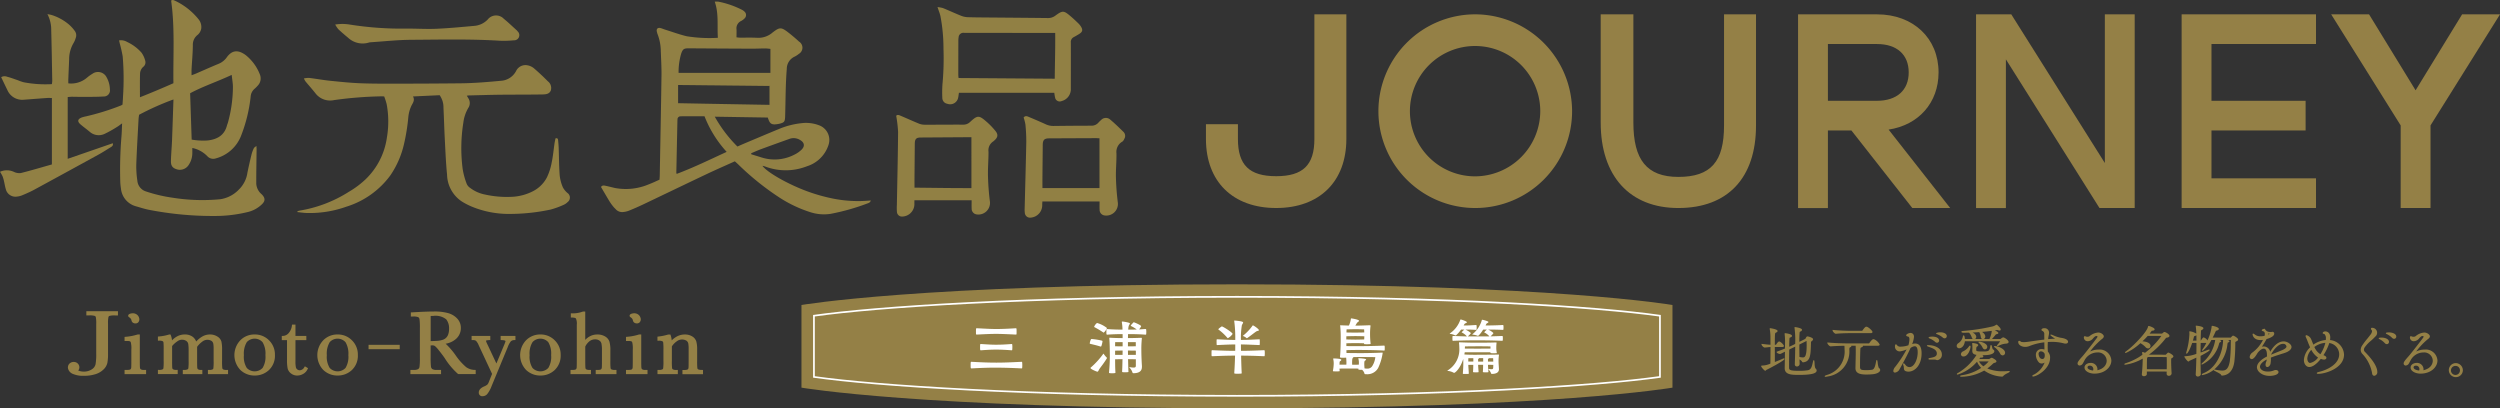 <svg xmlns="http://www.w3.org/2000/svg" xmlns:xlink="http://www.w3.org/1999/xlink" width="489.16" height="79.892" viewBox="0 0 489.16 79.892">
  <rect x="0" y="0" width="489.16" height="79.892" fill="#333333" stroke="none"/>
  <defs>
    <clipPath id="clip-path">
      <rect id="長方形_141776" data-name="長方形 141776" width="489.16" height="79.892" fill="none"/>
    </clipPath>
  </defs>
  <g id="グループ_41955" data-name="グループ 41955" clip-path="url(#clip-path)">
    <path id="パス_120139" data-name="パス 120139" d="M389.1,107.808c-61.785,0-85.212,4.044-85.212,4.044v16.171s23.428,4.044,85.212,4.044,85.212-4.044,85.212-4.044V111.852s-23.428-4.044-85.212-4.044" transform="translate(-147.07 -52.176)" fill="#948046"/>
    <path id="パス_120140" data-name="パス 120140" d="M378,131.029a.106.106,0,0,1,.117.111,5,5,0,0,1,.026.546,5.457,5.457,0,0,1-.026.558c0,.05-.078.074-.143.074-2.212-.112-3.448-.136-4.9-.149-1.353,0-2.537.025-4.84.149-.2,0-.2-.062-.2-.645,0-.632.013-.645.2-.645,2.316.124,3.474.161,4.84.161,1.431,0,2.628-.05,4.9-.161Zm-8.743-6.57c1.9.1,2.823.149,3.812.149.807,0,1.938-.025,3.8-.149a.131.131,0,0,1,.143.124c.013.111.013.372.013.607a3.962,3.962,0,0,1-.013.434c0,.05-.091.074-.143.074-1.782-.086-2.992-.136-3.8-.136-.989,0-1.9.038-3.812.136-.078,0-.169-.024-.169-.1-.013-.1-.013-.31-.013-.508,0-.583.026-.632.13-.632Zm.794,3.086c1.353.087,2.095.136,2.94.136.976,0,1.692-.037,3.083-.136a.1.1,0,0,1,.1.111,3.922,3.922,0,0,1,.026.5,4.844,4.844,0,0,1-.026.533c0,.05-.065.087-.1.087-1.327-.1-2.172-.136-3.083-.136-.846,0-1.6.037-2.94.136-.156,0-.169-.062-.169-.595,0-.607.026-.632.117-.632Z" transform="translate(-178.116 -60.234)" fill="#fff"/>
    <path id="パス_120141" data-name="パス 120141" d="M415.7,125.8a4.925,4.925,0,0,1-.221.917.136.136,0,0,1-.143.087.264.264,0,0,1-.091-.012c-.651-.223-1.757-.459-1.913-.508-.078-.013-.13-.025-.13-.111a2.6,2.6,0,0,1,.234-.769.158.158,0,0,1,.155-.074,13.667,13.667,0,0,1,2,.322c.065.025.1.062.1.124Zm-2.355,5.206a.106.106,0,0,1,.052-.087,15.293,15.293,0,0,0,2.433-2.665c.026-.025.039-.05.065-.05s.026.025.052.062a5.027,5.027,0,0,0,.573.695.073.073,0,0,1,.052.074.294.294,0,0,1-.026.087c-.533.892-1.157,1.649-1.431,2.046-.221.334-.234.558-.429.558-.117,0-1.34-.5-1.34-.719m2.472-6.979a18.052,18.052,0,0,0-1.652-.992c-.065-.024-.1-.05-.1-.111a1.709,1.709,0,0,1,.56-.731,5.566,5.566,0,0,1,1.951.992,2.556,2.556,0,0,1-.624.893.252.252,0,0,1-.13-.05m7.585,6.781c0,.62-.326,1.215-1.665,1.215a.176.176,0,0,1-.183-.149,2.357,2.357,0,0,0-.572-.93.135.135,0,0,1-.039-.074c0-.025.013-.037.053-.037a.57.57,0,0,0,.065.012,4.749,4.749,0,0,0,.7.074c.377,0,.455-.124.455-.384V129.3c-.351-.012-1.015-.012-1.522-.025.026.93.039,1.835.078,2.442v.013c0,.05-.052.074-.1.087-.143.012-.339.025-.52.025-.585,0-.625-.025-.625-.149.04-.608.065-1.5.078-2.418l-1.444.025c0,1.1.013,1.872.065,2.6v.012c0,.062-.078.124-.624.124-.6,0-.638-.05-.638-.124v-.037a32.008,32.008,0,0,0,.156-3.967c0-.372-.013-1.748-.091-2.677a.659.659,0,0,0-.013-.087c0-.049.026-.062.1-.062h.078c.767.05,1.73.075,2.433.075v-.781c-.794,0-1.913.012-3.006.111a.158.158,0,0,1-.156-.111c-.012-.1-.012-.272-.012-.446,0-.508.039-.545.13-.545h.039c1.067.087,2.2.111,2.98.111a8.8,8.8,0,0,0-.13-1.45v-.037c0-.074.039-.1.13-.1.247.025,1.457.2,1.457.384,0,.1-.143.248-.234.471a3.433,3.433,0,0,0-.1.731c.469,0,1.028,0,1.665-.025a6.5,6.5,0,0,0-1.054-.645c-.065-.037-.117-.062-.117-.1a.163.163,0,0,1,.039-.087c.078-.124.416-.471.481-.545a.177.177,0,0,1,.091-.037c.052,0,1.418.558,1.418.768a.194.194,0,0,1-.039.112,5.114,5.114,0,0,1-.351.52c.416-.025.832-.05,1.236-.087.052,0,.143.05.143.124a3.352,3.352,0,0,1,.026.446,4.083,4.083,0,0,1-.026.459c0,.062-.1.087-.143.087-1.158-.1-2.55-.111-3.408-.111,0,.235-.013.508-.013.781.716,0,1.717-.025,2.563-.062h.039c.091,0,.117.037.117.111v.037a19.374,19.374,0,0,0-.1,2.12c0,1.165.065,2.516.117,3.3Zm-3.773-4.872c-.612.012-1.458.012-1.458.012s-.013.384-.013.806c.391,0,1.015.012,1.471.012Zm-1.471,1.674v.818c.416,0,1.015.013,1.457.013,0-.3.013-.583.013-.856Zm4.047-1.661s-.9-.012-1.536-.012v.83c.494,0,1.171-.012,1.536-.012Zm.013,1.661c-.365-.012-1.041-.012-1.549-.025,0,.272.013.558.013.856.507,0,1.184-.013,1.535-.013Z" transform="translate(-199.978 -59.001)" fill="#fff"/>
    <path id="パス_120142" data-name="パス 120142" d="M469.661,128.53c-2.2-.1-3.292-.111-4.5-.124.026,1.19.065,2.529.117,3.421,0,.062-.052.087-.117.1-.156.012-.391.025-.611.025-.637,0-.729-.012-.729-.149.078-1.14.13-2.343.156-3.4-1.275.012-2.147.025-4.436.124-.1,0-.156-.012-.156-.1a4.769,4.769,0,0,1-.013-.484c0-.595,0-.595.169-.595,2.277.1,3.343.124,4.463.124.012-.5.012-.93.012-1.252-1,.012-1.639.037-3.513.124-.078,0-.13-.025-.13-.1s-.013-.273-.013-.459c0-.57,0-.57.143-.57,1.847.1,2.641.124,3.513.124a25.436,25.436,0,0,0-.2-3.682v-.05c0-.062.026-.062.1-.062,1.561.136,1.639.3,1.639.384,0,.124-.143.285-.248.545a14.881,14.881,0,0,0-.182,2.863c.976,0,1.7-.025,3.578-.124.091,0,.091.037.1.1a4.638,4.638,0,0,1,.013.471c0,.2,0,.384-.013.484a.09.09,0,0,1-.1.074c-1.809-.074-2.628-.111-3.578-.124,0,.31,0,.744.013,1.252,1.262,0,2.225-.025,4.5-.124.13,0,.156.037.156.607a4.313,4.313,0,0,1-.026.5c-.013.037-.026.074-.09.074Zm-7.1-3.533a.166.166,0,0,1-.1-.074,9.965,9.965,0,0,0-1.679-1.574c-.039-.025-.078-.05-.078-.087,0-.124.651-.57.689-.57.2,0,2.1,1.19,2.1,1.475a2.537,2.537,0,0,1-.924.831m5.62-1.351c-.208.1-1.222.918-1.821,1.326a.246.246,0,0,1-.091.025c-.026,0-.052,0-.065-.025a1.963,1.963,0,0,0-.638-.384c-.039-.025-.052-.037-.052-.05a.068.068,0,0,1,.039-.05,9.83,9.83,0,0,0,1.822-1.922c.026-.05.039-.074.078-.074.156,0,1.184.719,1.184.93,0,.136-.273.136-.455.223" transform="translate(-222.32 -58.827)" fill="#fff"/>
    <path id="パス_120143" data-name="パス 120143" d="M515.044,127.429c.065,0,.091.012.091.05a.147.147,0,0,1-.013.074,10.156,10.156,0,0,1-.872,2.876,2.417,2.417,0,0,1-2.225,1.227c-.416,0-.442-.025-.456-.149a1.477,1.477,0,0,0-.469-.719c-.533,0-.728,0-.728-.112a.41.41,0,0,1,.026-.124c-.677-.012-1.314-.012-1.744-.012s-1.2,0-1.977.012l.039.446a.109.109,0,0,1-.1.087c-.143.012-.352.012-.56.012s-.416,0-.559-.012a.1.1,0,0,1-.1-.1,8.841,8.841,0,0,0,.156-1.351,3.754,3.754,0,0,0-.1-.967v-.025c0-.05.026-.074.078-.074.156,0,1.509.024,1.509.272,0,.087-.091.186-.221.26s-.117.2-.13.534c0,.05-.013.1-.013.149h1.353c0-.1.013-.223.013-.36,0-.273-.013-.607-.053-1.017a.421.421,0,0,1-.143.012c-.143,0-.286.012-.429.012-.494,0-.638-.012-.638-.149v-.037c.118-.893.144-3.05.144-3.372v-.347a21.338,21.338,0,0,0-.1-2.318.5.5,0,0,0-.013-.062c0-.05.026-.075.091-.075.026,0,.065.012.117.012.313.013.911.038,1.509.05a4.407,4.407,0,0,0,.377-1.277c.013-.074.026-.124.1-.124.039,0,1.5.211,1.5.471,0,.087-.13.186-.273.285a.784.784,0,0,0-.221.285l-.234.372h.078c.689,0,1.822-.037,2.732-.075.13,0,.169.038.169.112v.025a12.246,12.246,0,0,0-.091,1.562,16.574,16.574,0,0,0,.1,1.822c0,.037.013.062.013.087,0,.087-.065.111-.82.111-.455,0-.468-.037-.468-.124v-.062c-.378-.012-1.262-.037-1.639-.037-.429,0-1.5.025-1.822.037v.545c.794.012,1.6.012,2.329.012.937,0,3.578-.025,5.035-.111a.126.126,0,0,1,.13.1,4.221,4.221,0,0,1,.013.459,2.5,2.5,0,0,1-.013.347.132.132,0,0,1-.13.075c-1.379-.1-4.163-.124-5.035-.124-.728,0-1.47.012-2.315.037,0,.2,0,.384.013.558.819.012,2.251.025,2.537.025h.326c.767,0,2.589-.025,4.085-.1Zm-7.026-2.579c.364.013,1.444.038,1.8.038s1.353-.025,1.7-.038c.013-.223.025-.446.025-.62-.338-.012-1.3-.037-1.7-.037-.429,0-1.483.024-1.822.037Zm1.835-2.008c-.468,0-1.782.037-1.782.037s-.013.272-.026.607c.4.012,1.418.025,1.769.025s1.392-.025,1.718-.025c-.013-.285-.026-.607-.026-.607s-1.184-.037-1.652-.037m.729,5.442c-.182,0-.781.012-1.418.025a.2.2,0,0,0,.091.012c.09.025.13.05.13.087s-.065.087-.13.124a.155.155,0,0,0-.066.137,7.19,7.19,0,0,0-.039.744c0,.149.013.273.013.384.377,0,.846,0,1.3-.012a2.3,2.3,0,0,0,.012-.285,2.7,2.7,0,0,0-.1-.88v-.038c0-.037.013-.062.091-.062,1.4.074,1.431.223,1.431.261,0,.062-.091.149-.221.223-.078.05-.143.124-.143.657,0,.273.026.6.052.856a3.245,3.245,0,0,0,.468.037,1.08,1.08,0,0,0,1.054-.521,4.017,4.017,0,0,0,.585-1.723s-1.926-.025-2.784-.025Z" transform="translate(-244.593 -58.432)" fill="#fff"/>
    <path id="パス_120144" data-name="パス 120144" d="M556.923,130.825c.221.025.39.05.521.05.208,0,.3-.062.325-.323,0-.087.013-.3.013-.533-.273,0-.6-.012-1.041-.012.013.434.052.856.091,1.4,0,.037-.039.05-.091.062-.117.012-.3.012-.469.012-.364,0-.534-.012-.534-.087.04-.62.052-.992.052-1.389h-.976c.013.434.053.856.091,1.4,0,.037-.039.05-.091.062-.117.012-.3.012-.468.012-.417,0-.533-.012-.533-.087.039-.62.052-.992.052-1.376h-.976c.013.459.078,1.029.1,1.7,0,.037-.065.074-.13.074h-.937c-.039,0-.1-.012-.1-.062.052-.793.091-1.326.091-1.834v-.186c0-.186,0-.471-.013-.843-.573,1.847-1.562,2.715-1.77,2.715a.26.26,0,0,1-.156-.05,2.879,2.879,0,0,0-1.08-.322c-.078-.025-.1-.038-.1-.05s.026-.05.091-.074a4.816,4.816,0,0,0,2.25-4.375,9.662,9.662,0,0,0-.065-.992v-.05c0-.05.013-.062.078-.062h.078c1.744.074,2.524.074,3.474.074,2.3,0,2.888-.025,3.578-.049.091,0,.143.012.143.074v.024a6.869,6.869,0,0,0-.053.893,4.353,4.353,0,0,0,.091.979.13.13,0,0,1,.013.062c0,.074-.065.074-.156.074-.117.012-.3.012-.482.012s-.351,0-.468-.012c-.091,0-.143-.037-.143-.124v-.05c-.481-.012-1.431-.012-2.5-.012-1.158,0-2.134,0-2.537.012l-.065.422c.6.05,1.392.062,2.069.062.585,0,1.092-.012,1.34-.012,2.537,0,3.11-.025,3.227-.037h.039c.065,0,.091.025.091.074v.037a8.9,8.9,0,0,0-.078,1.314c0,.273.078,1.215.078,1.463,0,.5-.377.905-1.392.905a.135.135,0,0,1-.143-.112,2.325,2.325,0,0,0-.495-.756.212.212,0,0,1-.025-.062c0-.025.013-.037.065-.037Zm2.6-5.516c-2.5-.087-3.461-.087-4.866-.087-1.483,0-2.108,0-4.7.087h-.039c-.065,0-.1-.025-.117-.074a2.928,2.928,0,0,1-.013-.384,2.721,2.721,0,0,1,.013-.384c.013-.087.013-.1.156-.1,1.223.05,2.017.074,2.654.087v-.012a3.175,3.175,0,0,0-.936-.731c-.04-.012-.078-.037-.078-.062a.117.117,0,0,1,.039-.062,5.558,5.558,0,0,1,.482-.471h-.638a6.541,6.541,0,0,1-.976,1.116.216.216,0,0,1-.117.037.119.119,0,0,1-.065-.012,3.013,3.013,0,0,0-.951-.3c-.065-.012-.117-.025-.117-.05s.013-.025.039-.05a5.271,5.271,0,0,0,2.03-2.653c.013-.037.039-.062.1-.062.117,0,1.2.372,1.2.533,0,.05-.052.1-.2.173s-.208.062-.326.261l-.117.2h.624c.365,0,.768-.025,1.783-.087h.026a.087.087,0,0,1,.091.087,2.368,2.368,0,0,1,.026.384,3.092,3.092,0,0,1-.026.422c0,.037-.065.062-.117.062-1.067-.062-1.353-.062-1.783-.062h-.286a4.2,4.2,0,0,1,1.04.645c.026.012.026.025.026.05,0,.1-.482.558-.6.645h1.86c1.809,0,1.99,0,2.381-.012a3.167,3.167,0,0,0-.937-.731c-.039-.012-.078-.037-.078-.062a.111.111,0,0,1,.039-.062,3.362,3.362,0,0,1,.481-.471H555.8c-.533.867-.936,1.227-1.014,1.227a.148.148,0,0,1-.065-.012,3.318,3.318,0,0,0-.937-.223c-.065-.013-.118-.025-.118-.05s.013-.025.039-.038a5.419,5.419,0,0,0,1.835-2.764c0-.037.039-.062.091-.062.091,0,1.21.273,1.21.446,0,.037-.052.1-.169.173-.143.087-.2.075-.286.261l-.118.235h.612c.364,0,1.744-.025,2.759-.087h.026a.087.087,0,0,1,.091.087,2.377,2.377,0,0,1,.026.384,3.1,3.1,0,0,1-.026.422c0,.037-.065.062-.117.062-1.067-.062-2.329-.062-2.759-.062h-.13a3.14,3.14,0,0,1,1.067.694,3.036,3.036,0,0,1-.586.632c.6-.012,1.327-.037,2.277-.074.13,0,.143.05.143.545,0,.161-.012.4-.1.4Zm-4.814,1.078c-1.484,0-2.472.025-2.472.025s-.012.186-.026.422c.469,0,1.444.012,2.472.012,1.054,0,2.056-.012,2.55-.012,0-.223-.013-.422-.013-.422s-.742-.025-1.9-.025Zm-.833,2.33H552.9s-.013.347-.013.645c.234,0,.534.012.989.012Zm1.925-.012h-.82c0,.037-.026.074-.078.111a.148.148,0,0,0-.091.162v.4h.989Zm1.106.012c0,.025-.026.062-.078.1a.148.148,0,0,0-.091.162v.4h1.041c-.013-.235-.026-.657-.026-.657Z" transform="translate(-265.597 -58.629)" fill="#fff"/>
    <path id="パス_120145" data-name="パス 120145" d="M391.234,131.927c-41.776,0-70.708-1.991-82.789-3.7l-.145-.021V115.943l.145-.02c12.08-1.7,41.01-3.7,82.789-3.7s70.707,1.991,82.788,3.7l.146.02V128.21l-.146.021c-12.08,1.7-41.01,3.7-82.788,3.7m-82.6-4.009c12.155,1.7,41,3.673,82.6,3.673s70.442-1.974,82.6-3.673V116.236c-12.155-1.7-41-3.672-82.6-3.672s-70.443,1.973-82.6,3.672Z" transform="translate(-149.208 -54.314)" fill="#fff"/>
    <path id="パス_120146" data-name="パス 120146" d="M72.646,133.652a.327.327,0,0,1-.171-.249,12.017,12.017,0,0,1-.044-1.458V129.83a7.234,7.234,0,0,0-.127-1.608,1.718,1.718,0,0,0-.776-.985,2.657,2.657,0,0,0-1.5-.413,3.009,3.009,0,0,0-1.507.423,4.959,4.959,0,0,0-1.153.953,2.152,2.152,0,0,0-.714-.941,2.553,2.553,0,0,0-1.535-.436,3.125,3.125,0,0,0-1.534.4,4.046,4.046,0,0,0-.953.752,3.382,3.382,0,0,0-.242-1.02l-.056-.128h-.225l-.067.011a9.278,9.278,0,0,1-1.974.377l-.191.019v.8h.212a1.5,1.5,0,0,1,.712.106.337.337,0,0,1,.166.257A14.253,14.253,0,0,1,61,129.838v2.106a11.042,11.042,0,0,1-.047,1.479.322.322,0,0,1-.173.231,1.561,1.561,0,0,1-.694.1h-.212v.819h3.872v-.819h-.212a1.33,1.33,0,0,1-.684-.112.356.356,0,0,1-.164-.277c-.022-.181-.033-.658-.033-1.42V129.09a4.616,4.616,0,0,1,1.03-.928,1.52,1.52,0,0,1,1.763-.062.941.941,0,0,1,.367.585,8.624,8.624,0,0,1,.07,1.309v1.951a10.372,10.372,0,0,1-.051,1.484.321.321,0,0,1-.177.229,1.626,1.626,0,0,1-.7.1h-.212v.819h3.828v-.819h-.212a1.08,1.08,0,0,1-.625-.117.4.4,0,0,1-.158-.3c-.013-.128-.029-.473-.029-1.392v-2.706a4.553,4.553,0,0,1,1.037-1.038,1.577,1.577,0,0,1,1.771-.127.848.848,0,0,1,.346.5,5.091,5.091,0,0,1,.076,1.028v2.347a11.1,11.1,0,0,1-.047,1.475.325.325,0,0,1-.173.235,1.536,1.536,0,0,1-.685.1H69.66v.819H73.6v-.819h-.212a1.65,1.65,0,0,1-.743-.1" transform="translate(-28.978 -61.379)" fill="#948046"/>
    <path id="パス_120147" data-name="パス 120147" d="M92.838,126.824a3.836,3.836,0,0,0-2.815,1.15,4.206,4.206,0,0,0,.018,5.788,3.941,3.941,0,0,0,2.8,1.094,3.992,3.992,0,0,0,2.8-1.075,3.847,3.847,0,0,0,1.168-2.954,3.9,3.9,0,0,0-1.145-2.849,3.84,3.84,0,0,0-2.825-1.154m-1.555,1.521a2.072,2.072,0,0,1,3.114,0,4.353,4.353,0,0,1,.551,2.521,4.172,4.172,0,0,1-.552,2.5,2.124,2.124,0,0,1-3.1,0,4.1,4.1,0,0,1-.563-2.492,4.326,4.326,0,0,1,.554-2.524" transform="translate(-43.014 -61.379)" fill="#948046"/>
    <path id="パス_120148" data-name="パス 120148" d="M111.262,131.416a1.088,1.088,0,0,1-.9.608.771.771,0,0,1-.472-.165.732.732,0,0,1-.286-.427,6.054,6.054,0,0,1-.079-1.268V126.12h2.124V125.3h-2.124v-2.21h-.67l-.027.181a2.657,2.657,0,0,1-.656,1.5,1.566,1.566,0,0,1-1.117.529l-.207.005v.814h1.023V129.9a8.668,8.668,0,0,0,.122,1.769,1.747,1.747,0,0,0,.661.973,1.929,1.929,0,0,0,1.217.41,2.372,2.372,0,0,0,1.156-.314,2.058,2.058,0,0,0,.876-.951l.082-.174-.616-.365Z" transform="translate(-51.713 -59.572)" fill="#948046"/>
    <path id="パス_120149" data-name="パス 120149" d="M124.281,126.824a3.836,3.836,0,0,0-2.815,1.15,4.206,4.206,0,0,0,.018,5.788,3.942,3.942,0,0,0,2.8,1.094,3.991,3.991,0,0,0,2.8-1.075,3.847,3.847,0,0,0,1.168-2.954,3.9,3.9,0,0,0-1.145-2.849,3.839,3.839,0,0,0-2.824-1.154m-1.555,1.521a2.072,2.072,0,0,1,3.114,0,4.352,4.352,0,0,1,.551,2.521,4.176,4.176,0,0,1-.552,2.5,2.125,2.125,0,0,1-3.1,0,4.1,4.1,0,0,1-.563-2.492,4.326,4.326,0,0,1,.554-2.524" transform="translate(-58.231 -61.379)" fill="#948046"/>
    <path id="パス_120150" data-name="パス 120150" d="M48.833,119.591a1.07,1.07,0,0,1,.249.217.787.787,0,0,1,.163.355.7.7,0,0,0,.253.437.889.889,0,0,0,.528.17.767.767,0,0,0,.523-.192.879.879,0,0,0,.188-.911,1.2,1.2,0,0,0-.689-.775,1.3,1.3,0,0,0-.693-.1c-.211.022-.707.107-.75.433-.025.194.121.293.227.367" transform="translate(-23.523 -57.486)" fill="#948046"/>
    <path id="パス_120151" data-name="パス 120151" d="M50.411,133.639a.4.4,0,0,1-.164-.3c-.015-.13-.033-.476-.033-1.394v-5.121h-.4l-.071.012a10.344,10.344,0,0,1-2.323.444l-.191.02v.8h.444a2.053,2.053,0,0,1,.6.056.4.4,0,0,1,.185.228,5.059,5.059,0,0,1,.1,1.43v2.132c0,.963-.015,1.292-.028,1.4a.477.477,0,0,1-.15.294c-.029.027-.163.118-.65.118h-.5v.819h4.215v-.819h-.392a1.164,1.164,0,0,1-.641-.114" transform="translate(-22.857 -61.379)" fill="#948046"/>
    <path id="パス_120152" data-name="パス 120152" d="M29.355,118.817H29.9a3.366,3.366,0,0,1,1.1.1.359.359,0,0,1,.212.259,6.2,6.2,0,0,1,.076,1.308v5.837a11.006,11.006,0,0,1-.138,2.089,1.6,1.6,0,0,1-.738.968,2.776,2.776,0,0,1-1.6.433,2.428,2.428,0,0,1-.744-.106c-.16-.051-.257-.091-.313-.112a.745.745,0,0,0,.144-.193,1.033,1.033,0,0,0-.132-1.068,1.1,1.1,0,0,0-.881-.41,1.177,1.177,0,0,0-.929.434,1.117,1.117,0,0,0-.2.793,1.539,1.539,0,0,0,.888,1.087,5.083,5.083,0,0,0,2.245.4,7.286,7.286,0,0,0,2.242-.316,3.9,3.9,0,0,0,1.591-.931,2.6,2.6,0,0,0,.748-1.286,9.373,9.373,0,0,0,.127-1.779v-5.837a5.887,5.887,0,0,1,.079-1.335.338.338,0,0,1,.214-.238,3.616,3.616,0,0,1,1.083-.09h.566v-.823H29.355Z" transform="translate(-12.46 -57.105)" fill="#948046"/>
    <path id="パス_120153" data-name="パス 120153" d="M184.5,128.189l.208,0c.468.009.746.1.747.217a7.343,7.343,0,0,1-.337.891l-1.45,3.471-1.731-3.686a4.243,4.243,0,0,1-.315-.757s.077-.12.645-.137l.206-.006v-.814h-3.657v.819h.212a1.019,1.019,0,0,1,.653.147,2.825,2.825,0,0,1,.53.875l2.61,5.591-.637,1.591a1.459,1.459,0,0,1-.3.517,2.548,2.548,0,0,1-.644.359c-.676.3-1.019.7-1.019,1.181a.679.679,0,0,0,.771.719,1.2,1.2,0,0,0,.915-.463,5.818,5.818,0,0,0,.828-1.533l3.138-7.574a4.16,4.16,0,0,1,.62-1.168,1,1,0,0,1,.7-.24l.2-.009v-.811h-2.9Z" transform="translate(-86.54 -61.644)" fill="#948046"/>
    <path id="パス_120154" data-name="パス 120154" d="M201.181,126.824a3.836,3.836,0,0,0-2.815,1.15,4.206,4.206,0,0,0,.018,5.788,3.942,3.942,0,0,0,2.8,1.094,3.993,3.993,0,0,0,2.8-1.075,3.847,3.847,0,0,0,1.168-2.954A3.9,3.9,0,0,0,204,127.978a3.839,3.839,0,0,0-2.824-1.154m-1.555,1.521a2.073,2.073,0,0,1,3.114,0,4.356,4.356,0,0,1,.551,2.521,4.174,4.174,0,0,1-.552,2.5,2.125,2.125,0,0,1-3.1,0,4.1,4.1,0,0,1-.563-2.492,4.327,4.327,0,0,1,.554-2.524" transform="translate(-95.448 -61.379)" fill="#948046"/>
    <path id="パス_120155" data-name="パス 120155" d="M224.335,129.436a.312.312,0,0,1-.171-.242,12.089,12.089,0,0,1-.044-1.467v-1.943a6.2,6.2,0,0,0-.183-1.78,1.877,1.877,0,0,0-.832-1,2.86,2.86,0,0,0-1.553-.394,3.033,3.033,0,0,0-1.51.388,3.527,3.527,0,0,0-.84.673v-5.558h-.393l-.08.015a5.713,5.713,0,0,1-2.138.346h-.212v.82h.212c.592,0,.753.136.795.194a2.485,2.485,0,0,1,.163,1.227v7.015c0,.96-.015,1.29-.028,1.4a.477.477,0,0,1-.15.294c-.029.027-.163.118-.658.118h-.392v.82h4v-.82h-.212a1.412,1.412,0,0,1-.7-.109.352.352,0,0,1-.166-.266c-.017-.119-.036-.464-.036-1.432v-2.768a3.076,3.076,0,0,1,.85-1.055,1.761,1.761,0,0,1,1.079-.35,1.384,1.384,0,0,1,.835.235.983.983,0,0,1,.4.575,5.8,5.8,0,0,1,.1,1.248v2.115c0,.954-.015,1.281-.029,1.388a.491.491,0,0,1-.152.3c-.028.028-.163.12-.665.12h-.375v.82h4.061v-.82h-.212a1.767,1.767,0,0,1-.76-.1" transform="translate(-104.692 -57.161)" fill="#948046"/>
    <path id="パス_120156" data-name="パス 120156" d="M258,133.753a1.6,1.6,0,0,1-.731-.1.333.333,0,0,1-.169-.251,13.264,13.264,0,0,1-.04-1.454v-2.2a5.632,5.632,0,0,0-.164-1.554,1.8,1.8,0,0,0-.779-.979,2.689,2.689,0,0,0-1.5-.387,3.2,3.2,0,0,0-1.518.387,4.323,4.323,0,0,0-1.017.768,4.051,4.051,0,0,0-.207-1.016l-.051-.138h-.38l-.06.009a10.886,10.886,0,0,1-1.9.388l-.189.021v.8h.212a1.626,1.626,0,0,1,.74.1.343.343,0,0,1,.173.25,11.823,11.823,0,0,1,.044,1.455v2.1a10.266,10.266,0,0,1-.051,1.488.32.32,0,0,1-.18.224,1.716,1.716,0,0,1-.727.1H249.3v.819h3.983v-.819h-.212a1.621,1.621,0,0,1-.74-.1.347.347,0,0,1-.173-.254,11.754,11.754,0,0,1-.044-1.451v-2.806a3.734,3.734,0,0,1,.983-1.01,1.7,1.7,0,0,1,1.861-.108.9.9,0,0,1,.361.511,5.88,5.88,0,0,1,.076,1.144v2.27c0,.776-.008,1.245-.025,1.4a.458.458,0,0,1-.15.291c-.03.029-.167.122-.662.122h-.375v.819h4.026v-.819Z" transform="translate(-120.654 -61.379)" fill="#948046"/>
    <path id="パス_120157" data-name="パス 120157" d="M166.518,128.992a11.767,11.767,0,0,1-2.035-2.284,14.625,14.625,0,0,0-1.972-2.292,4.069,4.069,0,0,0,2.069-.979,2.822,2.822,0,0,0,.908-2.1,2.63,2.63,0,0,0-.7-1.828A3.849,3.849,0,0,0,163,118.428a10.029,10.029,0,0,0-2.773-.318c-.653,0-1.548.026-2.659.077l-1.869.1v.81h.41a2.421,2.421,0,0,1,1.045.126.566.566,0,0,1,.242.415,12.454,12.454,0,0,1,.074,1.757v5.717a13.12,13.12,0,0,1-.074,1.821.653.653,0,0,1-.273.453,1.779,1.779,0,0,1-.919.154h-.591v.819h6v-.819h-.771a1.7,1.7,0,0,1-.945-.165.708.708,0,0,1-.26-.493,15.461,15.461,0,0,1-.062-1.769v-2.376h.252a.99.99,0,0,1,.573.121,5.483,5.483,0,0,1,.776.846c.389.476.77.983,1.134,1.5a14.042,14.042,0,0,0,2.606,3.114l.055.038h3.417v-.813l-.2-.007a2.946,2.946,0,0,1-1.67-.544m-6.937-10c.19-.012.363-.019.519-.019a3.351,3.351,0,0,1,2.515.663,2.79,2.79,0,0,1,.566,1.833,3.227,3.227,0,0,1-.167,1.112,1.663,1.663,0,0,1-1.179,1.1,4.773,4.773,0,0,1-1.144.181q-.57.029-1.11.045Z" transform="translate(-75.313 -57.161)" fill="#948046"/>
    <rect id="長方形_141775" data-name="長方形 141775" width="6.096" height="0.855" transform="translate(72.113 67.47)" fill="#948046"/>
    <path id="パス_120158" data-name="パス 120158" d="M238.956,119.591a1.07,1.07,0,0,1,.249.217.787.787,0,0,1,.163.355.7.7,0,0,0,.253.437.889.889,0,0,0,.528.17.766.766,0,0,0,.523-.192.879.879,0,0,0,.188-.911,1.2,1.2,0,0,0-.689-.775,1.3,1.3,0,0,0-.693-.1c-.211.022-.707.107-.75.433-.025.194.121.293.227.367" transform="translate(-115.536 -57.486)" fill="#948046"/>
    <path id="パス_120159" data-name="パス 120159" d="M240.536,133.639a.4.4,0,0,1-.164-.3c-.022-.186-.033-.655-.033-1.394v-5.121h-.4l-.071.012a10.338,10.338,0,0,1-2.323.444l-.19.02v.8h.443a2.052,2.052,0,0,1,.6.056.4.4,0,0,1,.185.228,5.061,5.061,0,0,1,.1,1.43v2.132c0,.96-.016,1.29-.028,1.4a.47.47,0,0,1-.151.294c-.029.028-.161.118-.649.118h-.5v.819h4.214v-.819h-.392a1.159,1.159,0,0,1-.64-.114" transform="translate(-114.872 -61.379)" fill="#948046"/>
    <path id="パス_120160" data-name="パス 120160" d="M541.323,5.436a18.948,18.948,0,1,0,19.045,18.948A19.018,19.018,0,0,0,541.323,5.436m0,31.7A12.752,12.752,0,1,1,554.14,24.384a12.8,12.8,0,0,1-12.817,12.752" transform="translate(-252.766 -2.631)" fill="#948046"/>
    <path id="パス_120161" data-name="パス 120161" d="M478.477,29.83c0,5.1-2.24,7.275-7.48,7.275s-7.48-2.171-7.48-7.275v-2.9H457.26v2.9c0,8.328,5.263,13.5,13.736,13.5s13.737-5.174,13.737-13.5V5.435h-6.256Z" transform="translate(-221.299 -2.63)" fill="#948046"/>
    <path id="パス_120162" data-name="パス 120162" d="M631.07,27.191c0,7.048-2.556,10.053-8.938,10.053-6.208,0-8.8-3.391-8.8-10.626V5.435h-6.395V26.619c0,10.465,5.68,16.713,15.194,16.713,9.656,0,15.195-5.883,15.195-16.14V5.435H631.07Z" transform="translate(-293.738 -2.63)" fill="#948046"/>
    <path id="パス_120163" data-name="パス 120163" d="M774.461,34.525,756.152,5.436h-6.891v37.9H755.1V14.242l18.309,29.09H780.3V5.436h-5.839Z" transform="translate(-362.618 -2.631)" fill="#948046"/>
    <path id="パス_120164" data-name="パス 120164" d="M709.263,16.8c0-6.689-4.952-11.361-12.042-11.361H681.774v37.9h5.839V28.161h4.6l11.915,15.172h7.41L699.488,27.989c5.855-.89,9.775-5.24,9.775-11.191m-21.65-5.552h9.608c3.884,0,6.2,2.075,6.2,5.552s-2.319,5.553-6.2,5.553h-9.608Z" transform="translate(-329.956 -2.631)" fill="#948046"/>
    <path id="パス_120165" data-name="パス 120165" d="M909.533,5.435,900.427,20.3,891.321,5.435H883.91l13.6,21.734V43.332h5.839V27.169l13.6-21.734Z" transform="translate(-427.784 -2.631)" fill="#948046"/>
    <path id="パス_120166" data-name="パス 120166" d="M827.208,22.35V43.332H853.5V37.522H833.048V28.16h18.419V22.35H833.048V11.245H853.5V5.435H827.208Z" transform="translate(-400.342 -2.63)" fill="#948046"/>
    <path id="パス_120167" data-name="パス 120167" d="M355.474,2.684a5.824,5.824,0,0,1,1.08.2c1.165.475,2.307,1.005,3.474,1.475a3.919,3.919,0,0,0,1.288.3c1.427.052,2.856.051,4.285.064,3.809.035,7.618.06,11.428.106a2.3,2.3,0,0,0,1.476-.45c1.464-1.068,1.66-1.05,3.04.122.512.434,1,.9,1.481,1.366a3.339,3.339,0,0,1,.481.58c.455.7.364,1.09-.343,1.521-.334.2-.669.408-1.017.587a1.066,1.066,0,0,0-.585,1.1c.015,3,0,5.993,0,8.99a2.392,2.392,0,0,1-1.8,2.429.922.922,0,0,1-1.286-.7,8.782,8.782,0,0,1-.149-.913H359.661c-.04.273-.066.575-.13.868a1.6,1.6,0,0,1-2.155,1.271,1.162,1.162,0,0,1-.96-1.126,23.074,23.074,0,0,1,.027-2.679,54,54,0,0,0,.2-6.964,34.274,34.274,0,0,0-.587-6.343c-.115-.537-.335-1.051-.578-1.794m22.934,14.008c.032-3.32.12-5.664.09-8.958H377.4q-8.356-.008-16.711-.017a.932.932,0,0,0-1.086.891,4.3,4.3,0,0,0-.05.752c-.007,2.49-.009,4.123-.009,6.613,0,.16.027.321.052.582l18.808.137" transform="translate(-172.038 -1.299)" fill="#918044"/>
    <path id="パス_120168" data-name="パス 120168" d="M403,60.731H391.8c-.01.236-.037.479-.03.721a2.43,2.43,0,0,1-2.229,2.445,1.013,1.013,0,0,1-1.177-.93,5.229,5.229,0,0,1-.031-.922c.107-4.309.235-8.617.317-12.927a33.215,33.215,0,0,0-.167-3.433,8.088,8.088,0,0,0-.354-1.367c.366-.467.77-.22,1.141-.066,1.058.442,2.113.894,3.156,1.37a3.493,3.493,0,0,0,1.536.344q3.694-.05,7.389-.055a1.768,1.768,0,0,0,1.408-.594,5.31,5.31,0,0,1,.54-.527,1.271,1.271,0,0,1,1.754-.092c.9.752,1.736,1.572,2.574,2.39a1.1,1.1,0,0,1,.341,1.075,2.908,2.908,0,0,1-.36.715.81.81,0,0,1-.262.206,2.32,2.32,0,0,0-1.056,2.2c.038,1.564-.135,3.133-.1,4.7a48.773,48.773,0,0,0,.368,4.93,2.274,2.274,0,0,1-2.662,2.548,1.108,1.108,0,0,1-.9-1.154c-.027-.5-.005-1-.005-1.58m-.019-12.35c-.307-.014-.5-.031-.691-.03q-4.573.019-9.146.041c-.976.006-1.258.315-1.265,1.328-.015,2.1-.041,4.194-.059,6.29-.006.69,0,1.38,0,2.109h11.162Z" transform="translate(-187.843 -21.318)" fill="#918044"/>
    <path id="パス_120169" data-name="パス 120169" d="M354.571,60.282h-11.2c0,.294-.005.565,0,.835a2.445,2.445,0,0,1-2.339,2.352.979.979,0,0,1-1.081-.94,9.85,9.85,0,0,1-.009-1.341c.085-4.757.2-9.514.238-14.272a25.113,25.113,0,0,0-.37-3.154c.241-.316.625-.115.976.033,1.108.466,2.2.968,3.313,1.425a3.1,3.1,0,0,0,1.121.277c2.575.013,5.15-.022,7.724-.01a1.843,1.843,0,0,0,1.343-.544c1.421-1.307,1.708-1.323,3.158-.063a14.144,14.144,0,0,1,1.8,1.864c.569.716.442,1.269-.264,1.867a1.721,1.721,0,0,1-.19.164,2.071,2.071,0,0,0-.921,2.009c.008,1.594-.141,3.19-.1,4.783a48.155,48.155,0,0,0,.373,4.93,2.273,2.273,0,0,1-2.59,2.554,1.119,1.119,0,0,1-.978-1.176c-.027-.5-.005-1-.005-1.592m-11.179-2.469c3.812.038,7.49.1,11.137.09V47.945c-.392,0-.7,0-1,0q-4.453.029-8.906.059c-.9.006-1.168.292-1.176,1.226q-.028,3.276-.056,6.552c-.005.64,0,1.281,0,2.032" transform="translate(-164.456 -21.098)" fill="#918044"/>
    <path id="パス_120170" data-name="パス 120170" d="M38.255,24.141c-.467.328-.746.553-1.051.731a22.186,22.186,0,0,1-2.417,1.34,2.669,2.669,0,0,1-2.911-.462c-.578-.486-1.2-.923-1.77-1.419-.655-.571-.558-1.038.256-1.345a5.194,5.194,0,0,1,.81-.215,47.523,47.523,0,0,0,6.811-2.115,3.164,3.164,0,0,0,.347-.184c.034-.506.086-1.032.1-1.558a51.928,51.928,0,0,0-.064-7.893,25.882,25.882,0,0,0-.575-2.535c-.042-.182-.084-.364-.132-.581a2.337,2.337,0,0,1,1.57.3,8.566,8.566,0,0,1,2.817,2.093,4.671,4.671,0,0,1,.748,1.653,1.111,1.111,0,0,1-.407,1.133,1.859,1.859,0,0,0-.624,1.338c-.045,1.479-.017,2.962-.017,4.609,2.279-.9,4.4-1.8,6.548-2.746-.077-5.4.31-10.784-.448-16.169.271-.222.548-.063.823.059a13.048,13.048,0,0,1,4.513,3.561,2.38,2.38,0,0,1,.552,1.882,2.152,2.152,0,0,1-.349.825,2.408,2.408,0,0,1-.471.477,2.425,2.425,0,0,0-.82,1.921c-.011,1.566-.164,3.131-.249,4.7-.019.356,0,.713,0,1.183.329-.124.585-.209.832-.316,1.466-.632,2.922-1.288,4.4-1.9a3.666,3.666,0,0,0,1.637-1.264c1.036-1.455,2.228-1.546,3.694-.484a8.98,8.98,0,0,1,2.807,3.82,2.038,2.038,0,0,1-.442,2.2,7.227,7.227,0,0,1-.66.646,2.218,2.218,0,0,0-.706,1.473,29.715,29.715,0,0,1-1.9,7.727,7.315,7.315,0,0,1-4.917,4.366,1.555,1.555,0,0,1-1.619-.387,5.712,5.712,0,0,0-2.979-1.653v.981a4.18,4.18,0,0,1-.78,2.442,2.049,2.049,0,0,1-2.059.809c-.954-.235-1.362-.668-1.345-1.65.023-1.315.157-2.627.21-3.941.105-2.656.187-5.313.285-8.134a53.188,53.188,0,0,0-6.73,3c-.031.265-.08.54-.1.817-.158,2.994-.342,5.988-.448,8.983a19.469,19.469,0,0,0,.211,3.095,2.407,2.407,0,0,0,1.677,2.1,29.048,29.048,0,0,0,5.221,1.232,37.011,37.011,0,0,0,9.306.3,6.317,6.317,0,0,0,3.665-1.9,5.717,5.717,0,0,0,1.671-3.31c.247-1.206.523-2.408.814-3.6a6.382,6.382,0,0,1,.44-1.177c.068-.146.255-.235.5-.446.018.334.039.513.036.693-.022,2.239-.069,4.478-.062,6.717A2.935,2.935,0,0,0,65.548,38c.748.741.767,1.338-.013,2.042a5.9,5.9,0,0,1-2.612,1.426,27.226,27.226,0,0,1-6.481.792,65.288,65.288,0,0,1-12.952-1.211c-.849-.171-1.678-.441-2.512-.681a3.991,3.991,0,0,1-2.953-3.507,10.942,10.942,0,0,1-.138-1.59,79.038,79.038,0,0,1,.235-8.484c.074-.805.084-1.616.134-2.645M59.7,14.651c-2.756,1.3-5.515,2.193-8.136,3.594.1,3.029.2,6.013.3,9.07a13.218,13.218,0,0,0,3.092.172c1.857-.2,3.318-.976,3.819-2.959.048-.189.141-.367.189-.556a26.572,26.572,0,0,0,.973-6.966c-.008-.718-.142-1.435-.24-2.355" transform="translate(-14.362 0)" fill="#918044"/>
    <path id="パス_120171" data-name="パス 120171" d="M0,36.211a3.226,3.226,0,0,1,2.729.02,2.412,2.412,0,0,0,1.367.22c2-.5,3.984-1.1,6.059-1.681v-13c-.33,0-.657-.02-.981,0-1.508.107-3.015.23-4.524.339a3.164,3.164,0,0,1-3.233-1.951c-.4-.8-.778-1.608-1.186-2.459a1.3,1.3,0,0,1,1.177-.083c.7.178,1.383.441,2.071.674a8.968,8.968,0,0,0,1.183.409,22.684,22.684,0,0,0,5.49.359,5.005,5.005,0,0,0,.071-.647c-.058-3.3-.11-6.609-.2-9.913a6.612,6.612,0,0,0-.747-3.14c.383.079.618.11.843.177a9.763,9.763,0,0,1,3.3,1.8,7.284,7.284,0,0,1,1.24,1.354,1.43,1.43,0,0,1,.146,1.369,4.4,4.4,0,0,1-.393.926,6.175,6.175,0,0,0-.881,3.189c-.052,1.287-.111,2.574-.162,3.861-.011.273,0,.547,0,.873a4.768,4.768,0,0,0,3.549-1.025,8.048,8.048,0,0,1,1.152-.841,1.878,1.878,0,0,1,2.8.706,4.94,4.94,0,0,1,.632,2.33,1.194,1.194,0,0,1-1.215,1.4c-1.227.072-2.459.069-3.69.079-.84.007-1.681-.024-2.521-.027-.246,0-.492.031-.828.054V33.67l8.821-3.048c.12.464-.15.622-.4.777-.787.483-1.563.989-2.371,1.434Q12.968,36.311,6.62,39.757c-.736.4-1.513.725-2.285,1.053a3.532,3.532,0,0,1-.972.245A1.941,1.941,0,0,1,1.13,39.586C.977,39.079.9,38.55.777,38.034a6.54,6.54,0,0,0-.285-.964A7.961,7.961,0,0,0,0,36.211" transform="translate(0 -2.596)" fill="#918044"/>
    <path id="パス_120172" data-name="パス 120172" d="M129.741,30.805c-.373,0-.65-.01-.926,0a75.6,75.6,0,0,0-8.874.727,3.608,3.608,0,0,1-3.66-1.354c-.623-.792-1.3-1.541-1.942-2.317a3.763,3.763,0,0,1-.3-.564,4.787,4.787,0,0,1,1.01-.107c1.388.171,2.767.422,4.158.566,1.977.2,3.959.41,5.944.485,2.52.095,5.044.081,7.567.077q5.969-.008,11.937-.068c2.747-.028,5.482-.265,8.218-.522a3.6,3.6,0,0,0,2.731-1.976,2.033,2.033,0,0,1,2.129-1.038,2.739,2.739,0,0,1,1.278.564c.96.814,1.879,1.682,2.764,2.577a1.632,1.632,0,0,1,.567,1.818c-.3.706-1.03.744-1.656.754-2.746.045-5.493.024-8.24.055-2.045.023-4.09.089-6.135.139a3.945,3.945,0,0,0-.392.056c.123.207.206.344.285.481a1.71,1.71,0,0,1,0,1.91,7.4,7.4,0,0,0-.961,2.841,31.657,31.657,0,0,0-.145,9.047,14.246,14.246,0,0,0,.808,2.986,1.78,1.78,0,0,0,.634.75A7,7,0,0,0,149.424,50a19.835,19.835,0,0,0,5.6.441,10.065,10.065,0,0,0,3.7-1.011,6.313,6.313,0,0,0,2.858-2.758,11.7,11.7,0,0,0,.946-2.943c.261-1.229.369-2.491.552-3.737.049-.329.128-.654.191-.967.329-.1.47.04.5.3.053.5.1,1,.121,1.506.066,1.82.063,3.643.2,5.457a8.115,8.115,0,0,0,.629,2.336,3.841,3.841,0,0,0,.892,1.085,1.092,1.092,0,0,1,.01,1.791,2.406,2.406,0,0,1-.753.523,16.01,16.01,0,0,1-2.6.938,38.673,38.673,0,0,1-8.176.845,18.976,18.976,0,0,1-6.971-1.336,13.819,13.819,0,0,1-2.17-1.091,6.474,6.474,0,0,1-2.9-5.247c-.231-2.34-.325-4.694-.448-7.043-.106-2.015-.153-4.032-.257-6.047a4.083,4.083,0,0,0-.748-2.469l-5.211.245c.367.686.05,1.152-.262,1.721a6.676,6.676,0,0,0-.646,2.238,39.222,39.222,0,0,1-.86,5.386,17.886,17.886,0,0,1-2.678,6.119,16.847,16.847,0,0,1-8.627,6.116,21.219,21.219,0,0,1-8.007,1.213c-.511-.042-1.021-.11-1.531-.167,0-.056,0-.112,0-.169a3.39,3.39,0,0,1,.436-.12,25.7,25.7,0,0,0,9.656-3.7,17.607,17.607,0,0,0,3.223-2.409,14.03,14.03,0,0,0,4.192-8.22,18.475,18.475,0,0,0-.054-6.514,13.455,13.455,0,0,0-.485-1.5" transform="translate(-54.578 -11.947)" fill="#918044"/>
    <path id="パス_120173" data-name="パス 120173" d="M127.1,7.637a8.915,8.915,0,0,1,2.708-.017,64.371,64.371,0,0,0,11.291.811c1.932-.009,3.867.121,5.795.037,2.487-.108,4.969-.349,7.449-.571a4.073,4.073,0,0,0,2.594-1.236,2.079,2.079,0,0,1,3.142-.158c.868.705,1.676,1.485,2.508,2.234a1.682,1.682,0,0,1,.223.25,1.006,1.006,0,0,1-.761,1.736,19.478,19.478,0,0,1-2.769.082c-5.794-.356-11.594-.216-17.39-.179-2.628.018-5.253.311-7.879.482a1.5,1.5,0,0,0-.33.058,4.175,4.175,0,0,1-4.067-.951c-.648-.534-1.285-1.083-1.9-1.656a5.616,5.616,0,0,1-.614-.923" transform="translate(-61.513 -2.837)" fill="#918044"/>
    <path id="パス_120174" data-name="パス 120174" d="M250.748,7.681c-.163-2.4.205-4.709-.615-7.066a3.612,3.612,0,0,1,.762.007,17.766,17.766,0,0,1,4.584,1.593,2.111,2.111,0,0,1,.587.461.891.891,0,0,1-.1,1.218,2.6,2.6,0,0,1-.668.5,1.583,1.583,0,0,0-.905,1.647c.023.5,0,1,0,1.552.23.022.444.06.658.062,1.149.011,2.3-.036,3.447.033a4.233,4.233,0,0,0,2.938-1.024c1.386-1.075,1.691-1.1,3.077-.029.731.564,1.439,1.163,2.114,1.792a1.4,1.4,0,0,1-.045,2.412,3.994,3.994,0,0,1-.839.542,2.626,2.626,0,0,0-1.512,2.394c-.252,3.077-.223,6.158-.321,9.237,0,.084,0,.168-.007.252-.06.829-.179.98-.995,1.209a4.989,4.989,0,0,1-.661.12c-.953.132-1.322-.1-1.633-1.013-.027-.079-.057-.157-.105-.292l-10.366-.168a26.155,26.155,0,0,0,4.43,5.839c.528-.231,1.01-.449,1.5-.654,2.3-.965,4.588-1.94,6.893-2.885a15.745,15.745,0,0,1,4.231-1.038,7.1,7.1,0,0,1,3.308.406,3.052,3.052,0,0,1,1.885,3.878,6.447,6.447,0,0,1-4.207,4.153,11.335,11.335,0,0,1-8.137.068c-.157-.058-.32-.1-.481-.144-.022-.006-.052.013-.078.021.712.974,3.372,2.636,6.371,3.983a34.308,34.308,0,0,0,7.17,2.347,24.908,24.908,0,0,0,7.642.413c-.107.415-.412.5-.691.6a42.984,42.984,0,0,1-7.182,2.026,8.619,8.619,0,0,1-3.82-.285,25.093,25.093,0,0,1-6.56-3.155,52.737,52.737,0,0,1-7.691-6.24c-.2-.192-.41-.376-.659-.6-1.811.819-3.63,1.61-5.422,2.458-4.2,1.989-8.384,4.011-12.58,6.009-.884.421-1.784.812-2.692,1.18a4.2,4.2,0,0,1-1.134.273,1.67,1.67,0,0,1-1.448-.52c-.154-.163-.324-.313-.463-.487a9.317,9.317,0,0,1-.7-.944c-.6-.976-1.167-1.966-1.747-2.948.265-.392.616-.287.93-.224.6.122,1.2.285,1.8.422a11.5,11.5,0,0,0,6.665-.737c.68-.252,1.333-.573,2.049-.885.017-.256.045-.532.051-.808.118-6.529.25-13.057.34-19.586.023-1.678-.094-3.357-.142-5.035a9.421,9.421,0,0,0-.59-2.952,4.1,4.1,0,0,1-.188-.644c-.089-.484.18-.759.67-.656.326.068.635.217.955.317,1.414.442,2.811.956,4.249,1.3a27.974,27.974,0,0,0,6.084.3m-7.694,6.862h17.969V9.85c-.373-.032-.7-.085-1.026-.084-.9.005-1.793.053-2.69.049q-6.139-.026-12.277-.071c-.942-.006-1.158.164-1.468,1.04a12.836,12.836,0,0,0-.508,3.758m-.376,19.773c3.32-1.243,6.49-2.794,9.785-4.309a22.393,22.393,0,0,1-4.334-6.962h-4.49c-.056,0-.111.007-.168.008a.588.588,0,0,0-.631.63c-.007.111-.014.223-.016.335q-.108,5.036-.212,10.071a1.089,1.089,0,0,0,.066.227m18.164-17.2-17.885-.191v3.556c5.947.118,11.885.219,17.885.325Zm-3.59,13.16.025.2c.638.2,1.277.388,1.912.59a8.4,8.4,0,0,0,6.519-.512,5.379,5.379,0,0,0,1.429-1c.7-.71.519-1.422-.358-1.9a2.382,2.382,0,0,0-2.022-.194q-2.8,1-5.6,2.026c-.646.238-1.273.528-1.909.795" transform="translate(-110.286 -0.289)" fill="#918044"/>
    <path id="パス_120175" data-name="パス 120175" d="M681.219,132.087a3.42,3.42,0,0,1-.144-.977c-.034-.494-.041-.6-.155-.6-.078,0-.1.069-.132.178l-.054.239c-.18.808-.321,1.446-1.012,1.549a10.485,10.485,0,0,1-1.569.109c-2.056,0-2.06-.19-2.07-.7v-.364c0-.706.011-1.99.034-3.1.305-.154.576-.284.8-.392l.3-.147.072-.036c-.014,1.278-.051,2.589-.081,3.412v.022a.4.4,0,0,0,.4.452.517.517,0,0,0,.545-.5l-.03-.887c.361.236.469.374.5.457a.208.208,0,0,0,.208.119h.047c1.407-.186,1.436-1.417,1.494-3.87v-.024c0-.13,0-.133.1-.207l.03-.023c.2-.159.279-.272.279-.388,0-.339-1-.562-1.1-.562-.127,0-.183.069-.334.344l-.018.034c-.024.047-.051.1-.086.117l-1.151.577c0-.758.017-1.3.046-1.662.024-.3.026-.3.134-.345.034-.015.075-.034.126-.061a.357.357,0,0,0,.22-.286c0-.372-1.351-.54-1.365-.54a.105.105,0,0,0-.111.109.235.235,0,0,0,.014.086,18.51,18.51,0,0,1,.126,3.095l-.246.13c-.285.146-.6.291-.926.431.012-.718.034-1.322.045-1.495.017-.265.044-.275.147-.312l.057-.022c.2-.081.3-.182.3-.3,0-.381-1.306-.529-1.319-.529a.12.12,0,0,0-.134.12.216.216,0,0,0,.008.051.171.171,0,0,1,.005.038,12.8,12.8,0,0,1,.081,1.445c0,.27-.009.7-.019,1.193l0,.16c-.492.2-1.021.406-1.573.606l-.058.021v.061c0,.2.458.374.674.374.077,0,.092,0,.954-.45l-.045,3.21v.034c0,1.3,1.439,1.3,2.831,1.3,2.331,0,3.418-.27,3.418-.849a.6.6,0,0,0-.268-.455m-3.12-4.633,1.345-.67c.059-.028.07-.01.07-.01a.062.062,0,0,1,.005.03c0,.121,0,.25.005.385s.006.3.006.464c0,2.319-.444,2.319-.768,2.319a3.176,3.176,0,0,1-.524-.066l-.117-.021c-.01-.648-.022-1.572-.022-2.432" transform="translate(-326.028 -60.028)" fill="#948046"/>
    <path id="パス_120176" data-name="パス 120176" d="M672.22,130.344a.45.45,0,0,0-.19.053c-.394.19-.966.419-1.576.657,0-.278,0-.635,0-1.034,0-.584-.007-1.257-.007-1.9h1.472c.269,0,.31-.131.31-.208,0-.188-.64-.871-.943-.871-.208,0-.531.523-.572.59-.031.05-.034.05-.049.05h-.217c0-2.22.029-2.295.191-2.359.231-.093.348-.206.348-.334,0-.286-.884-.468-1.424-.551a.116.116,0,0,0-.122.12.207.207,0,0,0,.015.083,9.29,9.29,0,0,1,.136,1.581v.047c0,.133,0,.307,0,.51,0,.26.007.568.007.9-.393-.015-.815-.064-1.54-.149l-.219-.025v.1c0,.195.392.628.633.628.193-.014.365-.034.531-.053.2-.023.389-.044.6-.054,0,1.164-.011,2.487-.023,3.247a4.229,4.229,0,0,1-1.672.382c-.111,0-.135.066-.135.121,0,.157.615.893.8.893a.2.2,0,0,0,.157-.1.217.217,0,0,1,.068-.064h0c.3-.144,3.555-1.814,3.555-2.153,0-.041-.028-.109-.134-.109" transform="translate(-323.179 -60.225)" fill="#948046"/>
    <path id="パス_120177" data-name="パス 120177" d="M702.474,134.23a3.242,3.242,0,0,1-.22-.978c-.065-.47-.079-.568-.187-.568h-.053l-.025.046a.427.427,0,0,0-.032.1l-.008.042c-.158.839-.306,1.631-.822,1.709a7.115,7.115,0,0,1-1.031.076c-1.308,0-1.308-.119-1.308-.895,0-.952.036-2.77.07-3.206.019-.282.051-.295.169-.341l.03-.012c.194-.066.306-.168.306-.282a.17.17,0,0,0-.006-.045h2.933c.3,0,.345-.144.345-.231a2.273,2.273,0,0,0-1.126-1.043l-.028,0a.118.118,0,0,1-.025,0,.353.353,0,0,0-.058-.007c-.255,0-.7.638-.788.768a.138.138,0,0,1-.114.059h-4.2c-.688,0-2.6-.044-3.8-.176l-.1-.011v.1c0,.195.392.672.669.672h0c.924-.083,2.125-.111,2.677-.12.01.175.019.454.019.684a4.741,4.741,0,0,1-3.472,5.028c-.381.139-.409.192-.409.259s.045.109.146.109a2.306,2.306,0,0,0,.417-.068,4.916,4.916,0,0,0,4.255-5.217c0-.425.053-.448.184-.506s.215-.145.215-.233a.149.149,0,0,0-.011-.056h.843c.025.243.025.539.025,1.17s-.02,1.265-.035,1.978l-.024,1.213v.033c0,1.088,1.094,1.235,2.163,1.235.348,0,.749-.019,1.193-.056,1.02-.1,1.486-.5,1.486-.826a.453.453,0,0,0-.266-.4" transform="translate(-334.849 -62.233)" fill="#948046"/>
    <path id="パス_120178" data-name="パス 120178" d="M695.53,125.251h0c1.18-.112,2.545-.121,2.934-.121h3.858c.3,0,.346-.144.346-.231,0-.234-.7-.883-1.1-1.021l-.028,0-.025,0a.362.362,0,0,0-.057-.007c-.125,0-.277.057-.754.746a.138.138,0,0,1-.114.059h-2.064c-.64,0-2.354-.043-3.566-.176l-.1-.011v.1c0,.2.392.672.67.672" transform="translate(-336.29 -59.946)" fill="#948046"/>
    <path id="パス_120179" data-name="パス 120179" d="M722.141,128.312a1.853,1.853,0,0,0-.565.1,4.992,4.992,0,0,0,.359-1.39c0-.726-.534-.783-.7-.783-.258,0-.826.224-.826.463,0,.12.121.207.332.24.13.02.3.1.3.565a4.542,4.542,0,0,1-.2,1.145,4.775,4.775,0,0,1-1.5.269.8.8,0,0,1-.657-.207c-.118-.159-.2-.245-.293-.245-.182,0-.182.352-.182.485a.931.931,0,0,0,1,.893,4.629,4.629,0,0,0,1.284-.386,23.374,23.374,0,0,1-2.221,3.4,1.465,1.465,0,0,0-.382.793.318.318,0,0,0,.345.341,1.162,1.162,0,0,0,.873-.651c.64-1.119,1.583-2.891,2.151-4.157a1.639,1.639,0,0,1,.81-.346c.393,0,.592.4.592,1.182,0,1.373-.662,2.9-1.613,2.9a.972.972,0,0,1-.764-.407c-.224-.292-.312-.332-.374-.332a.116.116,0,0,0-.111.131,1.629,1.629,0,0,0,.1.4,1.314,1.314,0,0,1,.055.367c.014.265.029.538.433.659a1.417,1.417,0,0,0,.462.071c1.248,0,2.573-1.253,2.573-3.575,0-1.281-.432-1.93-1.283-1.93" transform="translate(-347.436 -61.095)" fill="#948046"/>
    <path id="パス_120180" data-name="パス 120180" d="M730.878,130.856c-.1,0-.24,0-.24.109,0,.088.075.132.443.258l.148.055c.6.221,1.344.5,1.344,1.221,0,.524-.415.7-1.229.852-.381.063-.413.129-.413.2,0,.12.152.142.452.142.141,0,.27,0,.385-.006.093,0,.18,0,.26,0a1.039,1.039,0,0,1,.384.047.6.6,0,0,0,.271.063,1.03,1.03,0,0,0,.873-1.114c0-1.055-1.127-1.82-2.678-1.82" transform="translate(-353.605 -63.33)" fill="#948046"/>
    <path id="パス_120181" data-name="パス 120181" d="M731.515,128.012a3.738,3.738,0,0,1,1.051.667.525.525,0,0,0,.365.156.418.418,0,0,0,.4-.429c0-.079-.038-.771-1.342-.771-.217,0-.72.019-.72.2,0,.094.1.131.243.18" transform="translate(-353.912 -61.771)" fill="#948046"/>
    <path id="パス_120182" data-name="パス 120182" d="M734.944,126a1.743,1.743,0,0,0-.78.143l-.046.025v.052c0,.089.088.118.189.152l.055.019a3.888,3.888,0,0,1,1.077.647.535.535,0,0,0,.349.141.424.424,0,0,0,.416-.44c0-.435-.518-.738-1.26-.738" transform="translate(-355.289 -60.978)" fill="#948046"/>
    <path id="パス_120183" data-name="パス 120183" d="M756.088,131.308c0,.057.046.094.106.137a3.759,3.759,0,0,1,1.064,1.2.6.6,0,0,0,.513.391.5.5,0,0,0,.474-.528c0-.744-1.436-1.312-2.022-1.312a.121.121,0,0,0-.134.109" transform="translate(-365.922 -63.496)" fill="#948046"/>
    <path id="パス_120184" data-name="パス 120184" d="M742.43,127.721c.26,0,.946-.248,1.087-1.369h6.894a4.718,4.718,0,0,1-.537.7.215.215,0,0,0-.074.141c0,.029.011.1.111.1a.249.249,0,0,0,.074-.013l.229-.091a3.478,3.478,0,0,1,1.318-.37c.489-.017.542-.244.542-.341,0-.31-.795-.882-1.049-.882a.7.7,0,0,0-.434.244.315.315,0,0,1-.151.065h-1.618c.254-.28.569-.647.7-.819.084-.1.084-.1.218-.123.218-.041.329-.118.329-.23,0-.165-.362-.356-.7-.5l.289-.045.115-.019a.288.288,0,0,0,.071-.011.668.668,0,0,1,.22.052.792.792,0,0,0,.226.048.214.214,0,0,0,.24-.208c0-.181-.185-.422-.7-.9l-.024-.015a.191.191,0,0,0-.224.028,1.939,1.939,0,0,1-.641.286,39.488,39.488,0,0,1-5.824.891c-.186.014-.28.066-.28.153,0,.11.133.186.322.186.38,0,.773,0,1.172-.01a2.73,2.73,0,0,1,.543.957l.01.026a.591.591,0,0,0,.182.255H743.52c-.023-.3-.084-.706-.246-.706-.058,0-.132.034-.156.191a1.964,1.964,0,0,1-.906,1.349.679.679,0,0,0-.3.522.489.489,0,0,0,.521.462m3.312-2.239c0-.093-.04-.519-.721-.846.451-.021.895-.047,1.3-.078a2.659,2.659,0,0,1,.312.962.5.5,0,0,0,.234.383h-1.343a.513.513,0,0,0,.216-.421m1.771-.055c0-.121-.051-.516-.64-.907.65-.056,1.314-.128,1.905-.207a4.76,4.76,0,0,1-.459,1.589h-1.1a.52.52,0,0,0,.293-.476" transform="translate(-359.06 -59.579)" fill="#948046"/>
    <path id="パス_120185" data-name="パス 120185" d="M752.207,135.529h-.078c-.419.037-.789.055-1.13.055a7.713,7.713,0,0,1-3.05-.548,11.073,11.073,0,0,0,1.082-.913.655.655,0,0,1,.383-.2c.239-.06.324-.191.324-.294,0-.272-.836-.694-.92-.694a.667.667,0,0,0-.283.124l-.1.059a.289.289,0,0,1-.158.059h-1.892c.043-.055.086-.113.125-.174.06-.1.073-.1.161-.1h.129c.333,0,.369-.146.369-.209,0-.088-.057-.162-.185-.256.312,0,.76-.013,1.033-.043.965-.1,1.309-.449,1.309-.738a.325.325,0,0,0-.171-.3c-.169-.1-.176-.107-.327-.738-.038-.107-.073-.169-.141-.169s-.121.034-.145.2c-.155,1.062-.36,1.062-1.7,1.062-1.061,0-1.061-.115-1.061-.343,0-.54.1-.586.141-.607.163-.087.246-.184.246-.286,0-.33-1.061-.429-1.072-.429a.1.1,0,0,0-.111.109l.007.041a.166.166,0,0,1,.006.04,6.443,6.443,0,0,1,.034.669c0,.188,0,.382-.012.507a.627.627,0,0,1-.006.077.724.724,0,0,0-.006.078c0,.488.221.707.832.809a10.579,10.579,0,0,1-3.6,3.515c-.17.08-.25.154-.25.233,0,.05.025.109.146.109a8.382,8.382,0,0,0,3.8-2.523,3.778,3.778,0,0,0,.815,1.21,9.079,9.079,0,0,1-3.678,1.417c-.447.08-.447.139-.447.2,0,.12.158.12.263.12a9.373,9.373,0,0,0,4.451-1.218,6.653,6.653,0,0,0,3.428,1.185c.113,0,.24,0,.31-.132a2.808,2.808,0,0,1,.8-.524c.363-.192.459-.247.459-.336,0-.065-.045-.1-.134-.1m-5.892-1.878h1.9a5.734,5.734,0,0,1-1.026.952,3,3,0,0,1-.871-.953" transform="translate(-359.104 -62.937)" fill="#948046"/>
    <path id="パス_120186" data-name="パス 120186" d="M750.18,129.661c0,.049.029.076.1.145a2.649,2.649,0,0,1,.692.885c.14.307.331.371.466.371a.48.48,0,0,0,.462-.5c0-.659-1.144-1.015-1.612-1.015a.112.112,0,0,0-.11.109" transform="translate(-363.063 -62.699)" fill="#948046"/>
    <path id="パス_120187" data-name="パス 120187" d="M745.116,131.191a2.929,2.929,0,0,1-1.184,1,.664.664,0,0,0-.411.553.467.467,0,0,0,.5.44c.958,0,1.389-1.543,1.389-1.941,0-.163-.1-.175-.134-.175-.081,0-.13.076-.158.121" transform="translate(-359.84 -63.434)" fill="#948046"/>
    <path id="パス_120188" data-name="パス 120188" d="M773.571,126.317a6.521,6.521,0,0,1-1.559-.523,1.165,1.165,0,0,0-.365-.107.1.1,0,0,0-.111.1c0,.106.664.542.922.707h-.006c-.47.021-.927.051-1.362.09.037-.291.082-.561.139-.827l.008-.053a2.07,2.07,0,0,0,.04-.347.872.872,0,0,0-.932-.915c-.383,0-.556.186-.556.319,0,.1.072.144.143.189a.662.662,0,0,1,.408.716c0,.192,0,.382.006.567,0,.149,0,.295.005.437-.888.1-1.746.225-2.653.354l-.72.1a4.012,4.012,0,0,1-.62.043c-.439,0-.57-.061-.608-.1a.5.5,0,0,0-.307-.156.2.2,0,0,0-.2.231c0,.592.709.959,1.365.959a2.288,2.288,0,0,0,.877-.183,11.293,11.293,0,0,1,2.871-.712l0,.212c.008.458.016.859.018,1.2a1.587,1.587,0,0,0-.522-.091,1.087,1.087,0,0,0-1.154,1.136,2.27,2.27,0,0,0,.5,1.362.764.764,0,0,0,.635.325.853.853,0,0,0,.172-.013,1.193,1.193,0,0,0,.406-.179,4.513,4.513,0,0,1-2.054,2.342c-.359.15-.359.247-.359.279s.008.12.157.12c.665,0,3.324-1.423,3.324-3.674a1.648,1.648,0,0,0-.436-1.2l-.007-.147c-.012-.235-.026-.527-.026-.865,0-.256.01-.54.03-.867.252-.018.518-.027.774-.027a8.775,8.775,0,0,1,2.38.295,1.15,1.15,0,0,0,.329.047c.279,0,.474-.149.474-.363,0-.139-.1-.606-1.423-.781m-3.137,3.43c0,.328-.081.718-.464.718-.689,0-.745-.973-.745-.983a.456.456,0,0,1,.463-.509.811.811,0,0,1,.715.472,1.533,1.533,0,0,1,.031.3" transform="translate(-370.351 -60.225)" fill="#948046"/>
    <path id="パス_120189" data-name="パス 120189" d="M791.847,129.42a3.814,3.814,0,0,0-1.657.384,14.21,14.21,0,0,1,2.2-2.345c.25-.179.494-.375.494-.634,0-.292-.5-.738-1.108-.738a2.949,2.949,0,0,0-1.66.692.7.7,0,0,1-.427.136.874.874,0,0,1-.276-.039l-.061-.022a.561.561,0,0,0-.191-.049c-.083,0-.181.046-.181.264a.736.736,0,0,0,.826.716,1.428,1.428,0,0,0,1.007-.592c.215-.227.4-.423.622-.423.1,0,.218.02.218.111a.51.51,0,0,1-.1.228c-.193.288-2.345,3.075-2.818,3.6-.837.927-.984,1.2-.984,1.415a.4.4,0,0,0,.416.418.754.754,0,0,0,.574-.344,3.939,3.939,0,0,0,.217-.388c.059-.115.119-.229.163-.3a2.846,2.846,0,0,1,2.505-1.525,1.681,1.681,0,0,1,1.824,1.6c0,.717-.489,1.58-1.836,1.881a.988.988,0,0,0,.029-.237,1.279,1.279,0,0,0-1.342-1.2c-.585,0-1.19.338-1.19.9,0,.742,1,1.2,1.928,1.2,2.081,0,3.324-1.307,3.324-2.57a2.287,2.287,0,0,0-2.515-2.14m-1.072,4.1c-.534-.054-1.08-.277-1.08-.6,0-.106.045-.354.464-.354a.67.67,0,0,1,.675.663.692.692,0,0,1-.058.294" transform="translate(-381.245 -61.022)" fill="#948046"/>
    <path id="パス_120190" data-name="パス 120190" d="M814.117,128.8c-.1,0-.148.039-.466.382-.013.015-.039.036-.11.036l-3.239-.008a16.13,16.13,0,0,0,3.268-3.173c.11-.139.129-.141.222-.152.028,0,.06-.007.1-.014.358-.072.434-.223.434-.338,0-.343-.8-.762-.976-.763-.108,0-.24.115-.4.265a.2.2,0,0,1-.14.053l-2.362-.006c.106-.13.216-.263.312-.4l.037-.053c.062-.09.07-.1.166-.108.379-.015.459-.157.46-.274,0-.3-1.017-.652-1.141-.653s-.144.1-.156.166c-.283,1.16-3.089,3.968-4.245,4.751-.208.146-.237.216-.237.269a.113.113,0,0,0,.122.109,10.852,10.852,0,0,0,2.876-1.926,3.967,3.967,0,0,1,.979.749.738.738,0,0,0,.52.283.474.474,0,0,0,.476-.484c0-.655-.91-.857-1.578-.916a14.666,14.666,0,0,0,1.031-1.051l2.67.007a15.289,15.289,0,0,1-3.2,3.3,1.619,1.619,0,0,0-.459-.162.114.114,0,0,0-.111.12l.007.04a.2.2,0,0,1,.006.044,3.285,3.285,0,0,1,.052.337,11.438,11.438,0,0,1-3.08,1.585c-.449.133-.45.209-.45.259,0,.109.115.109.157.109a9.8,9.8,0,0,0,3.43-1.2c0,.108,0,.19,0,.228-.018.749-.062,1.844-.171,2.815v.044c0,.214.163.352.415.353.273,0,.568-.163.569-.428v-.486l3.881.009c0,.054,0,.109-.005.164,0,.087-.006.173-.006.257a.387.387,0,0,0,.426.4.5.5,0,0,0,.545-.451v-.028c-.044-.675-.089-1.723-.088-2.334,0-.58,0-.58.191-.674.164-.092.245-.192.245-.307,0-.286-.864-.741-.988-.741m-.3,1.974c0,.4,0,.846-.013,1.292l-3.884-.01c0-.774,0-1.56.028-2l.005-.082c.012-.184.012-.184.123-.249l.1-.062,3.563.009c.053,0,.053.021.054.042.022.261.021.633.02,1.063" transform="translate(-389.841 -59.815)" fill="#948046"/>
    <path id="パス_120191" data-name="パス 120191" d="M837.776,125.438c-.053,0-.132.025-.4.33-.029.037-.044.055-.131.055l-3.455-.008c.191-.367.384-.766.573-1.192.047-.116.07-.142.221-.18.326-.08.4-.222.4-.327,0-.366-1.18-.6-1.293-.6s-.111.116-.111.208a9.435,9.435,0,0,1-.813,2.65,1.336,1.336,0,0,0-.735-.589c-.133,0-.17.049-.533.58a.139.139,0,0,1-.06.039c.013-.743.027-1.284.049-1.665.017-.332.021-.334.127-.389.035-.018.076-.039.129-.072.153-.1.227-.2.228-.293,0-.389-1.386-.5-1.4-.5l-.1.011v.087a.253.253,0,0,0,.014.095,12.539,12.539,0,0,1,.1,1.37,3.127,3.127,0,0,0-1.264-.462.113.113,0,0,0-.112.109.277.277,0,0,0,.006.049.409.409,0,0,1,.007.061,2.922,2.922,0,0,1,.01.331,14.329,14.329,0,0,1-.6,3.523.633.633,0,0,0-.041.184.115.115,0,0,0,.111.121c.153,0,.621-.748,1.076-2.105l.834,0c0,.658,0,1.394-.016,2.145a7.083,7.083,0,0,1-2.178.457c-.068,0-.169,0-.17.1s.585.939.789.939a.218.218,0,0,0,.159-.09.264.264,0,0,1,.088-.071c.51-.227.929-.42,1.307-.6-.032,1.437-.072,2.495-.122,3.231v.039a.4.4,0,0,0,.426.43.655.655,0,0,0,.444-.189.426.426,0,0,0,.125-.32c-.033-.812-.053-2.161-.049-3.53.289-.15,1.784-.936,1.785-1.131a.1.1,0,0,0-.11-.109,1.1,1.1,0,0,0-.28.075l-.089.033c-.394.149-.837.317-1.3.473,0-.636,0-1.287.015-1.878l1.107,0a8.421,8.421,0,0,1-.738,1.238c-.084.109-.1.156-.1.2a.1.1,0,0,0,.111.109,6.352,6.352,0,0,0,1.721-2.126l.748,0a7.321,7.321,0,0,1-2.438,4.409c-.243.2-.243.27-.244.3l.012.1h.088a6.16,6.16,0,0,0,3.342-4.106c.052-.184.106-.209.15-.23.175-.073.253-.142.253-.223s-.125-.176-.277-.245l.654,0c-.02,2.012-1.052,5.37-3.842,6.5-.054.021-.326.134-.326.268,0,.065.045.1.134.1a5.221,5.221,0,0,0,2.19-1.023v.014c0,.084.074.124.466.325.323.165.923.473.977.631a.22.22,0,0,0,.242.151h0c.911-.066,2.061-.589,2.361-2.707a32.8,32.8,0,0,0,.186-3.62c0-.276,0-.276.232-.384.215-.1.32-.213.32-.343,0-.292-.812-.763-.988-.763m-1.09,1.618c.031-.243.031-.243.136-.283s.253-.121.253-.246c0-.086-.144-.167-.321-.233h.5c.075,0,.088.006.089.076-.005.172-.009.388-.014.631a28.847,28.847,0,0,1-.195,3.462c-.265,1.51-.776,1.813-1.513,1.811a7.691,7.691,0,0,1-1.391-.2l-.055-.011a.346.346,0,0,0-.078-.012h-.016a7.478,7.478,0,0,0,2.6-4.995m-6.087-1.7c.01.331.017.69.017,1.057l-.7,0c.067-.217.139-.463.2-.719.029-.119.046-.145.173-.179a.664.664,0,0,0,.3-.157" transform="translate(-400.846 -59.764)" fill="#948046"/>
    <path id="パス_120192" data-name="パス 120192" d="M859.75,127.137c-1.159-.063-2.138.975-2.713,2.039a1.325,1.325,0,0,0-1.157-1.048,1.458,1.458,0,0,0-.475.056c.267-.391.515-.788.893-1.464a.158.158,0,0,1,.016-.025l.014-.02c.967-.282,1.469-.632,1.491-1.039a.338.338,0,0,0-.313-.381.444.444,0,0,0-.169.028,1.931,1.931,0,0,1-.555-.011,1.017,1.017,0,0,1-.794-.609c-.172-.009-.586.088-.6.276-.006.114.115.158.195.187l.028.01c.287.08.387.248.366.62a1.319,1.319,0,0,1-.038.283,3.614,3.614,0,0,1-.964.094,1.7,1.7,0,0,1-.956-.349c-.191-.135-.254-.171-.307-.174a.125.125,0,0,0-.129.124c0,.011.055,1.064,1.458,1.14a2.724,2.724,0,0,0,.578-.041,6.693,6.693,0,0,1-2.061,2.47,1.248,1.248,0,0,0-.534.822.414.414,0,0,0,.367.472c.352.019.707-.466.944-.832.041-.065.081-.13.119-.192.056-.092.109-.179.157-.248.431-.517.847-.792,1.17-.774.562.031.647.843.615,1.542-1.2.591-1.917,1.335-1.956,2.044-.043.776.855,1.659,2.258,1.736.924.051,1.932-.222,1.959-.71.012-.232-.2-.419-.486-.434a.843.843,0,0,0-.4.076,3.125,3.125,0,0,1-1.359.226c-1.044-.058-1.394-.613-1.374-.972.025-.458.489-.946,1.311-1.382l0,.037a1.253,1.253,0,0,1-.112.443,1.122,1.122,0,0,0-.093.311.44.44,0,0,1-.009.068.653.653,0,0,0-.01.074c-.025.466.221.53.328.537.258.014.592-.285.654-.709.023-.184.044-.35.053-.512.011-.209.013-.413,0-.621.767-.307,1.734-.609,2.516-.852l.113-.036c.859-.27,1.388-.7,1.412-1.153.031-.564-.776-1.092-1.458-1.129m.479,1.009c-.012.224-.285.455-.811.684-.354.152-.785.325-1.2.492-.351.141-.7.282-1.013.413.4-.845,1.409-2.176,2.4-2.121a.6.6,0,0,1,.623.533m-3.518-2.6a1.078,1.078,0,0,1,.2.09c0,.027-.082.105-.25.181a1.883,1.883,0,0,0,.042-.271Z" transform="translate(-412.837 -60.333)" fill="#948046"/>
    <path id="パス_120193" data-name="パス 120193" d="M878.682,127.348a3.358,3.358,0,0,0,.045-.508c0-.931-.6-1.18-.955-1.18-.4,0-.533.237-.533.319,0,.107.115.138.217.166a.473.473,0,0,1,.164.064,1.135,1.135,0,0,1,.251.84c0,.095-.007.192-.016.293a4.945,4.945,0,0,0-2.438.907c-.072-.171-.137-.337-.2-.5-.091-.232-.177-.452-.264-.633a1.372,1.372,0,0,0-.888-.722.167.167,0,0,0-.169.176.62.62,0,0,0,.079.256c.14.308.339.814.513,1.265.081.211.178.437.294.689a3.751,3.751,0,0,0-1.214,2.469c0,.863.533,1.379,1.048,1.379.983,0,2.038-1.315,2.259-1.6a1.935,1.935,0,0,0,.638.148c.26,0,.463-.155.463-.352,0-.1-.059-.336-.584-.512a9.759,9.759,0,0,0,1.144-2.379,2.256,2.256,0,0,1,1.938,2.2c0,1.97-2.405,3.072-3.825,3.414-.56.127-.56.233-.56.283,0,.132.172.132.286.132,1.437,0,5.047-1.119,5.047-3.762a2.984,2.984,0,0,0-2.742-2.846m-2.34,3.422a2.556,2.556,0,0,1-1.548,1.059c-.313,0-.558-.388-.558-.883a2.73,2.73,0,0,1,.785-1.682,4.045,4.045,0,0,0,1.32,1.506m1.427-2.878a7.273,7.273,0,0,1-.966,2.223,2.987,2.987,0,0,1-1.184-1.417,4.062,4.062,0,0,1,2.151-.806" transform="translate(-422.779 -60.815)" fill="#948046"/>
    <path id="パス_120194" data-name="パス 120194" d="M895.738,128.572a.878.878,0,0,1,.141-.431,6.512,6.512,0,0,1,1.259-1.34,10.245,10.245,0,0,0,.818-.786.969.969,0,0,0-.628-1.724.189.189,0,0,0-.216.187.419.419,0,0,0,.125.253.35.35,0,0,1,.086.233,1.262,1.262,0,0,1-.311.677c-.139.192-.36.467-.594.758a15.141,15.141,0,0,0-1.052,1.4,1.63,1.63,0,0,0-.258.816,1.147,1.147,0,0,0,.351.81,7.429,7.429,0,0,1,1.865,3.7c.029.41.246.556.439.556a.691.691,0,0,0,.592-.749c0-1.3-1.5-3-2.394-3.9a.653.653,0,0,1-.221-.457" transform="translate(-433.202 -60.153)" fill="#948046"/>
    <path id="パス_120195" data-name="パス 120195" d="M902.471,128c-.164,0-.544.015-.544.153,0,.085.08.122.192.174l.03.014a3.593,3.593,0,0,1,.986.755.555.555,0,0,0,.38.192.435.435,0,0,0,.427-.451c0-.544-.758-.838-1.471-.838" transform="translate(-436.503 -61.949)" fill="#948046"/>
    <path id="パス_120196" data-name="パス 120196" d="M905.246,126.041c-.6,0-.6.114-.6.175s.062.1.166.146l.07.032a3.937,3.937,0,0,1,1.01.735.543.543,0,0,0,.365.167.429.429,0,0,0,.428-.44c0-.53-.74-.816-1.436-.816" transform="translate(-437.818 -61)" fill="#948046"/>
    <path id="パス_120197" data-name="パス 120197" d="M915.487,129.42a3.814,3.814,0,0,0-1.657.384,14.218,14.218,0,0,1,2.2-2.345c.25-.179.494-.376.494-.634,0-.292-.5-.738-1.107-.738a2.949,2.949,0,0,0-1.66.692.7.7,0,0,1-.427.136.875.875,0,0,1-.276-.039l-.061-.022a.561.561,0,0,0-.191-.049c-.083,0-.181.046-.181.264a.735.735,0,0,0,.826.716,1.429,1.429,0,0,0,1.007-.592c.215-.227.4-.423.622-.423.1,0,.218.02.218.111a.51.51,0,0,1-.1.228c-.194.288-2.345,3.075-2.819,3.6-.837.927-.984,1.2-.984,1.415a.4.4,0,0,0,.416.418.754.754,0,0,0,.574-.344,3.936,3.936,0,0,0,.217-.388c.059-.115.119-.229.163-.3a2.846,2.846,0,0,1,2.505-1.525,1.681,1.681,0,0,1,1.824,1.6c0,.717-.489,1.58-1.836,1.881a.988.988,0,0,0,.029-.237,1.279,1.279,0,0,0-1.342-1.2c-.585,0-1.189.338-1.189.9,0,.742,1,1.2,1.928,1.2,2.081,0,3.324-1.307,3.324-2.57a2.287,2.287,0,0,0-2.515-2.14m-1.072,4.1c-.535-.054-1.08-.277-1.08-.6,0-.106.045-.354.464-.354a.67.67,0,0,1,.675.663.693.693,0,0,1-.058.294" transform="translate(-441.083 -61.022)" fill="#948046"/>
    <path id="パス_120198" data-name="パス 120198" d="M929.675,137.679a1.375,1.375,0,1,0,1.447,1.367,1.417,1.417,0,0,0-1.447-1.367m.874,1.367a.882.882,0,1,1-.874-.818.848.848,0,0,1,.874.818" transform="translate(-449.226 -66.632)" fill="#948046"/>
  </g>
</svg>
